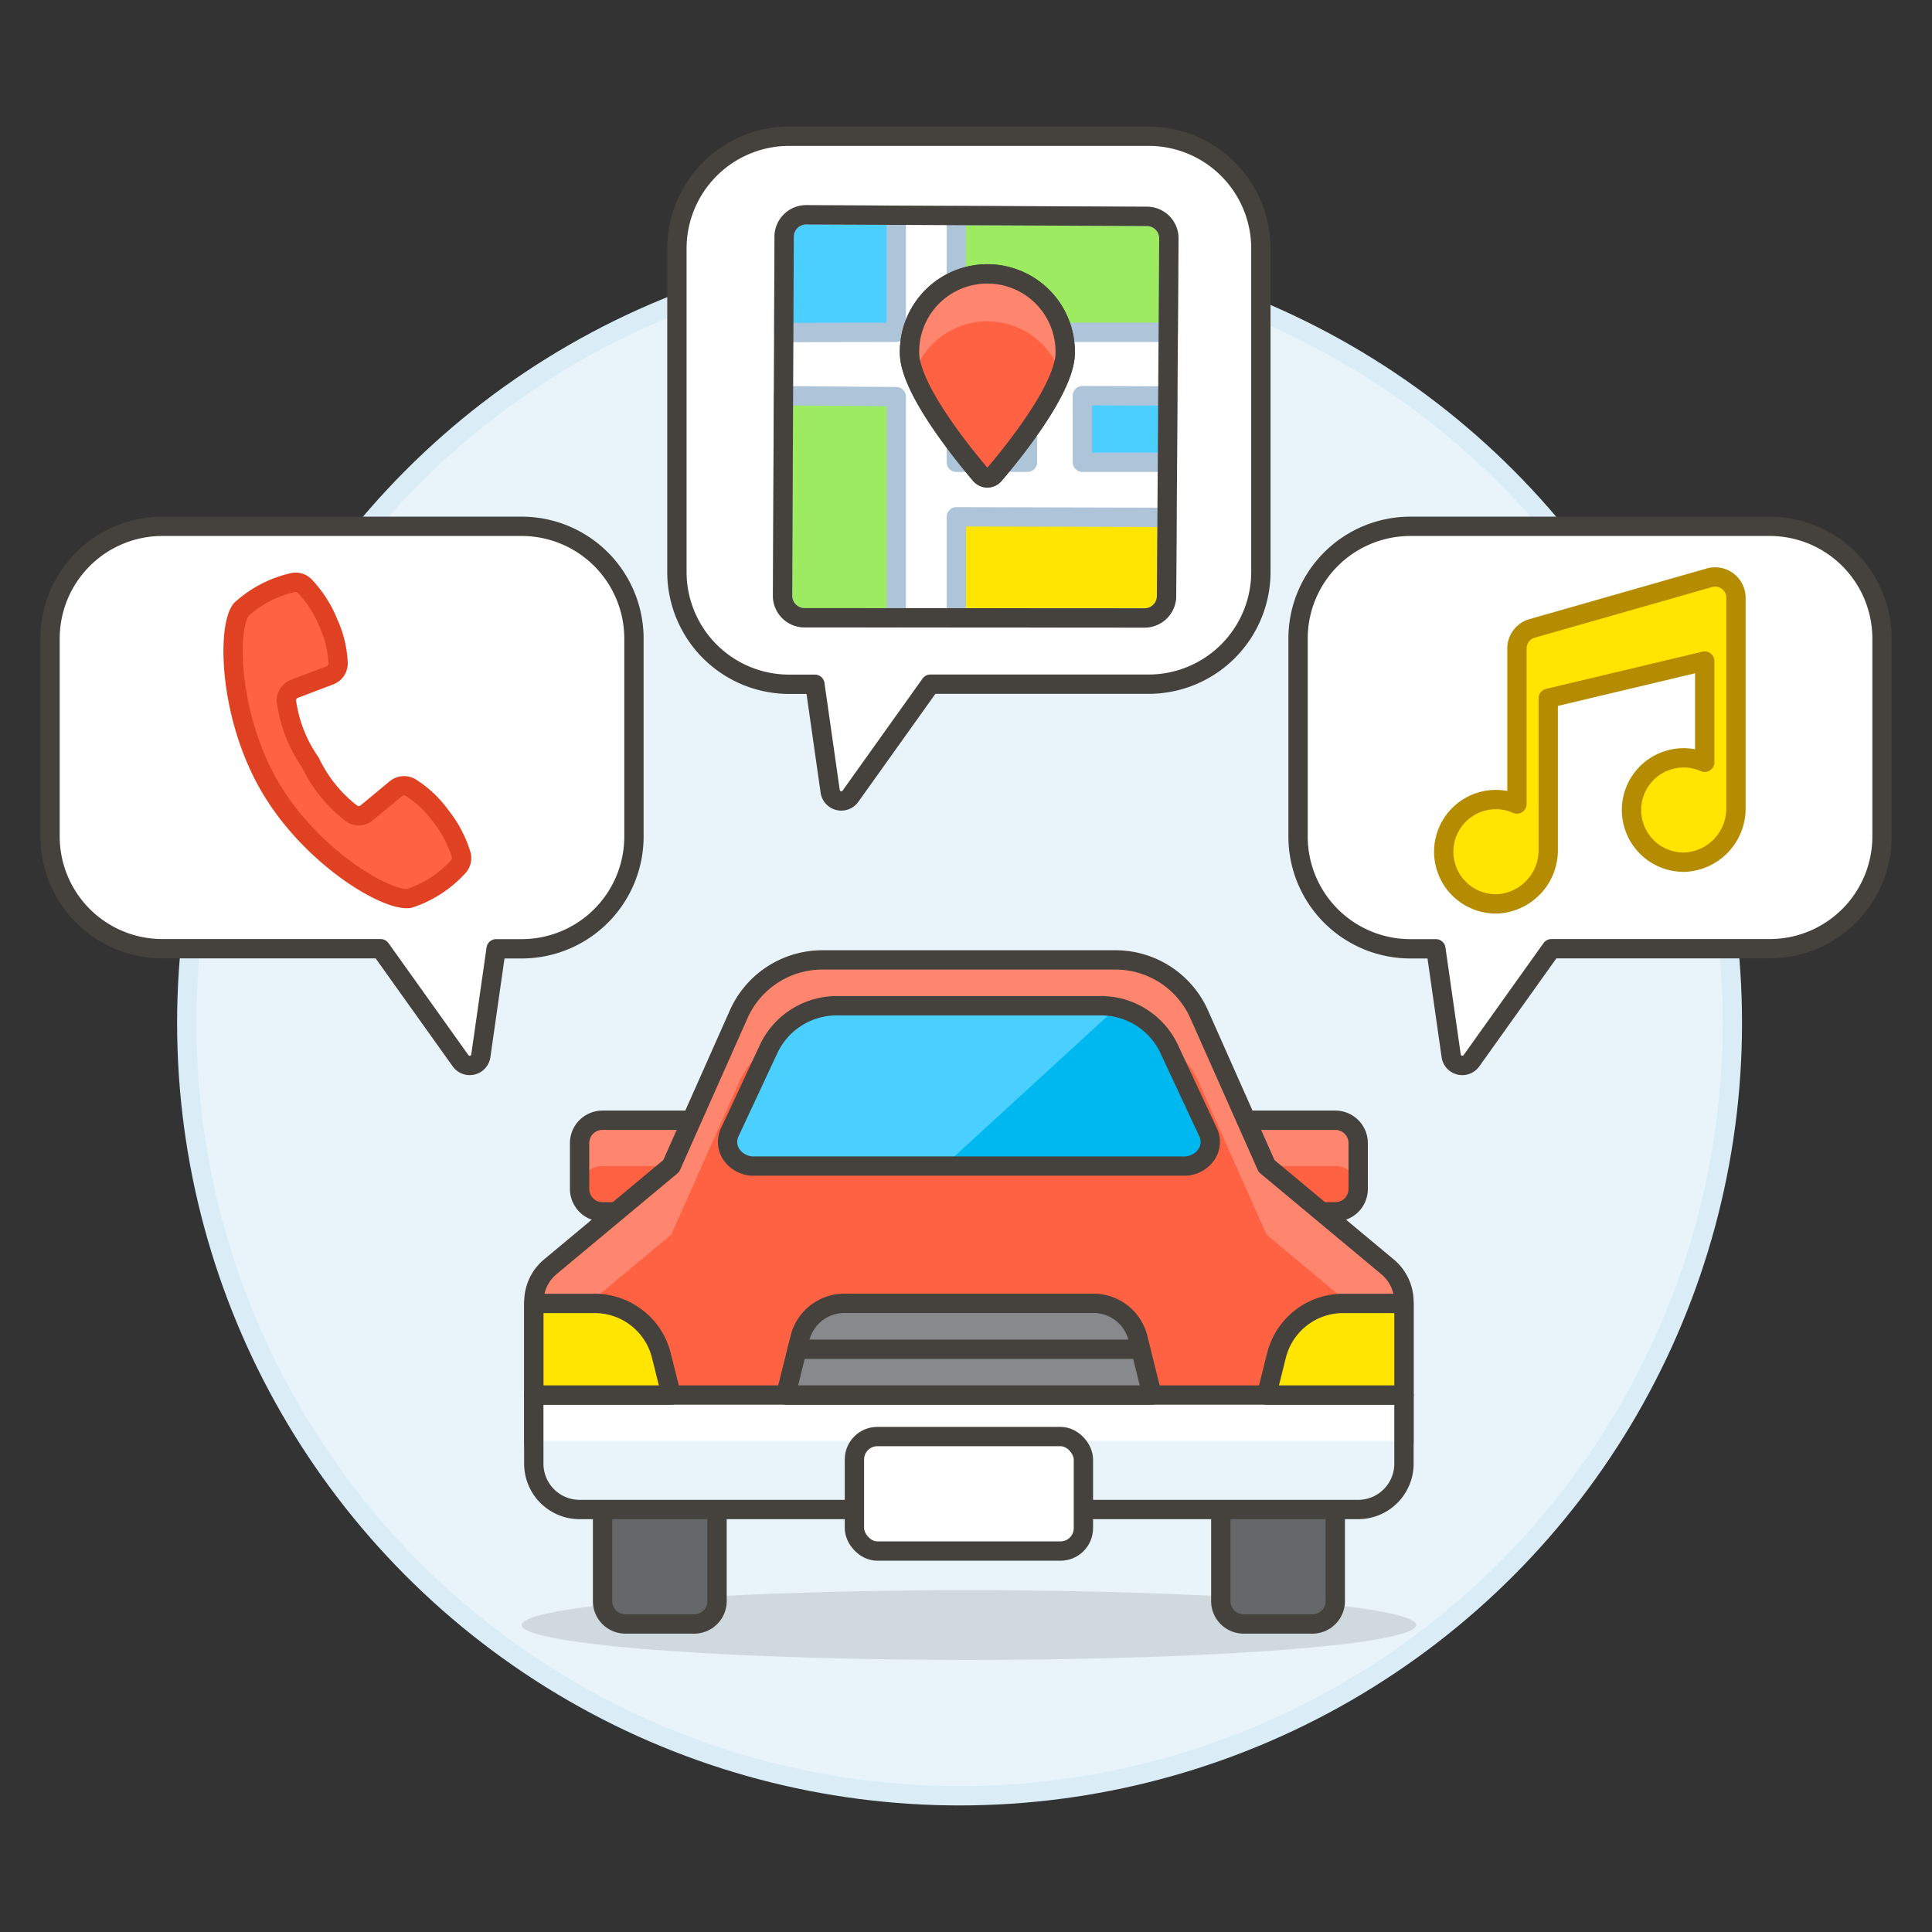 <svg xmlns="http://www.w3.org/2000/svg" viewBox="0 0 100 100"><rect x="0" y="0" width="100" height="100" fill="#333333" stroke="none"/><g class="nc-icon-wrapper"><defs/><circle class="a" cx="49.667" cy="52.949" r="40" fill="#e8f4fa" stroke="#daedf7" stroke-miterlimit="10"/><ellipse class="b" cx="50.151" cy="84.113" rx="23.146" ry="1.804" fill="#45413c" opacity="0.15"/><path class="c" d="M37.114 62.724h-5.926A1.185 1.185 0 0 1 30 61.539v-2.37a1.185 1.185 0 0 1 1.185-1.186h5.926z" style="" fill="#ff6242"/><path class="d" d="M31.188 57.983A1.185 1.185 0 0 0 30 59.169v2.37a1.184 1.184 0 0 1 1.185-1.185h5.926v-2.371z" style="" fill="#ff866e"/><path class="e" d="M37.114 62.724h-5.926A1.185 1.185 0 0 1 30 61.539v-2.37a1.185 1.185 0 0 1 1.185-1.186h5.926z" fill="none" stroke="#45413c" stroke-linecap="round" stroke-linejoin="round"/><path class="c" d="M63.188 62.724h5.926a1.186 1.186 0 0 0 1.186-1.185v-2.37a1.186 1.186 0 0 0-1.185-1.186h-5.927z" style="" fill="#ff6242"/><path class="d" d="M69.114 57.983a1.186 1.186 0 0 1 1.186 1.186v2.37a1.185 1.185 0 0 0-1.185-1.185h-5.927v-2.371z" style="" fill="#ff866e"/><path class="e" d="M63.188 62.724h5.926a1.186 1.186 0 0 0 1.186-1.185v-2.37a1.186 1.186 0 0 0-1.185-1.186h-5.927z" fill="none" stroke="#45413c" stroke-linecap="round" stroke-linejoin="round"/><path class="c" d="M65.558 60.354L62.069 52.5a4.741 4.741 0 0 0-4.332-2.815H42.565a4.741 4.741 0 0 0-4.332 2.815l-3.49 7.852-6.258 5.215a2.371 2.371 0 0 0-.853 1.821v7.186A2.371 2.371 0 0 0 30 76.946h40.3a2.37 2.37 0 0 0 2.37-2.37V67.39a2.367 2.367 0 0 0-.853-1.821z" style="" fill="#ff6242"/><path class="d" d="M72.669 67.39a2.369 2.369 0 0 0-.853-1.821l-6.258-5.215-3.489-7.854a4.741 4.741 0 0 0-4.332-2.815H42.565a4.741 4.741 0 0 0-4.332 2.815l-3.49 7.852-6.258 5.215a2.372 2.372 0 0 0-.853 1.821v3.555a2.37 2.37 0 0 1 .853-1.82l6.258-5.216 3.49-7.851a4.741 4.741 0 0 1 4.332-2.815h15.172a4.741 4.741 0 0 1 4.332 2.815l3.489 7.851 6.258 5.216a2.367 2.367 0 0 1 .853 1.82z" style="" fill="#ff866e"/><path class="e" d="M65.558 60.354L62.069 52.5a4.741 4.741 0 0 0-4.332-2.815H42.565a4.741 4.741 0 0 0-4.332 2.815l-3.49 7.852-6.258 5.215a2.371 2.371 0 0 0-.853 1.821v7.186A2.371 2.371 0 0 0 30 76.946h40.3a2.37 2.37 0 0 0 2.37-2.37V67.39a2.367 2.367 0 0 0-.853-1.821z" fill="none" stroke="#45413c" stroke-linecap="round" stroke-linejoin="round"/><path class="f" d="M35.929 84.057h-3.556a1.184 1.184 0 0 1-1.185-1.185v-5.926h5.926v5.926a1.185 1.185 0 0 1-1.185 1.185z" stroke="#45413c" stroke-linecap="round" stroke-linejoin="round" fill="#656769"/><path class="f" d="M69.114 82.872a1.185 1.185 0 0 1-1.185 1.185h-3.556a1.184 1.184 0 0 1-1.185-1.185v-5.926h5.926z" stroke="#45413c" stroke-linecap="round" stroke-linejoin="round" fill="#656769"/><path class="g" d="M72.669 75.761a2.371 2.371 0 0 1-2.37 2.371H30a2.372 2.372 0 0 1-2.371-2.371v-3.555h45.04z" style="" fill="#e8f4fa"/><path class="h" d="M27.632 72.206h45.037v2.37H27.632z" style="" fill="#fff"/><path class="e" d="M72.669 75.761a2.371 2.371 0 0 1-2.37 2.371H30a2.372 2.372 0 0 1-2.371-2.371v-3.555h45.04z" fill="none" stroke="#45413c" stroke-linecap="round" stroke-linejoin="round"/><rect class="i" x="44.225" y="74.356" width="11.852" height="5.926" rx="1.185" stroke="#45413c" stroke-linecap="round" stroke-linejoin="round" fill="#fff"/><path class="j" d="M59.632 72.206H40.669l.737-2.946a2.369 2.369 0 0 1 2.3-1.8H56.6a2.371 2.371 0 0 1 2.3 1.8z" style="" fill="#87898c"/><path class="e" d="M59.632 72.206H40.669l.737-2.946a2.369 2.369 0 0 1 2.3-1.8H56.6a2.371 2.371 0 0 1 2.3 1.8z" fill="none" stroke="#45413c" stroke-linecap="round" stroke-linejoin="round"/><path class="k" d="M34.743 72.206h-7.111v-4.741h3.15a3.556 3.556 0 0 1 3.45 2.693z" stroke="#45413c" stroke-linecap="round" stroke-linejoin="round" fill="#ffe500"/><path class="e" d="M41.262 69.835H59.04" fill="none" stroke="#45413c" stroke-linecap="round" stroke-linejoin="round"/><path class="k" d="M65.558 72.206h7.111v-4.741h-3.15a3.555 3.555 0 0 0-3.449 2.693z" stroke="#45413c" stroke-linecap="round" stroke-linejoin="round" fill="#ffe500"/><path class="l" d="M56.912 52.057H43.389a3.9 3.9 0 0 0-3.565 2.155l-2.055 4.4a1.161 1.161 0 0 0 .115 1.182 1.4 1.4 0 0 0 1.14.563h22.254a1.4 1.4 0 0 0 1.14-.563 1.164 1.164 0 0 0 .115-1.182l-2.056-4.4a3.9 3.9 0 0 0-3.565-2.155z" style="" fill="#00b8f0"/><path class="m" d="M48.858 60.354h-9.834a1.4 1.4 0 0 1-1.14-.563 1.161 1.161 0 0 1-.115-1.182l2.055-4.4a3.9 3.9 0 0 1 3.565-2.155h13.523a4.174 4.174 0 0 1 .892.1z" style="" fill="#4acfff"/><path class="e" d="M56.912 52.057H43.389a3.9 3.9 0 0 0-3.565 2.155l-2.055 4.4a1.161 1.161 0 0 0 .115 1.182 1.4 1.4 0 0 0 1.14.563h22.254a1.4 1.4 0 0 0 1.14-.563 1.164 1.164 0 0 0 .115-1.182l-2.056-4.4a3.9 3.9 0 0 0-3.565-2.155z" fill="none" stroke="#45413c" stroke-linecap="round" stroke-linejoin="round"/><g><path class="h" d="M27 27.242H8.4a5.813 5.813 0 0 0-5.81 5.813v10.237a5.812 5.812 0 0 0 5.81 5.813h11.3l4.139 5.8a.581.581 0 0 0 1.048-.255l.792-5.54H27a5.812 5.812 0 0 0 5.813-5.813V33.055A5.813 5.813 0 0 0 27 27.242z" style="" fill="#fff"/><path class="e" d="M27 27.242H8.4a5.813 5.813 0 0 0-5.81 5.813v10.237a5.812 5.812 0 0 0 5.81 5.813h11.3l4.139 5.8a.581.581 0 0 0 1.048-.255l.792-5.54H27a5.812 5.812 0 0 0 5.813-5.813V33.055A5.813 5.813 0 0 0 27 27.242z" fill="none" stroke="#45413c" stroke-linecap="round" stroke-linejoin="round"/><path class="c" d="M16.068 39.47a7.223 7.223 0 0 0 2.178 2.671.654.654 0 0 0 .742-.073l1.5-1.243a.666.666 0 0 1 .76-.063A5.538 5.538 0 0 1 22.8 42.22a6.059 6.059 0 0 1 1.069 2.018.661.661 0 0 1-.177.651 5.923 5.923 0 0 1-2.505 1.611c-1.182.175-5.107-2.158-7.227-5.8s-2.214-8.206-1.479-9.147a5.919 5.919 0 0 1 2.636-1.388.66.66 0 0 1 .653.167A6.045 6.045 0 0 1 17 32.256a5.536 5.536 0 0 1 .5 2.073.665.665 0 0 1-.43.629l-1.82.69a.653.653 0 0 0-.429.609 7.2 7.2 0 0 0 1.247 3.213z" style="" fill="#ff6242"/><path class="n" d="M16.068 39.47a7.223 7.223 0 0 0 2.178 2.671.654.654 0 0 0 .742-.073l1.5-1.243a.666.666 0 0 1 .76-.063A5.538 5.538 0 0 1 22.8 42.22a6.059 6.059 0 0 1 1.069 2.018.661.661 0 0 1-.177.651 5.923 5.923 0 0 1-2.505 1.611c-1.182.175-5.107-2.158-7.227-5.8s-2.214-8.206-1.479-9.147a5.919 5.919 0 0 1 2.636-1.388.66.66 0 0 1 .653.167A6.045 6.045 0 0 1 17 32.256a5.536 5.536 0 0 1 .5 2.073.665.665 0 0 1-.43.629l-1.82.69a.653.653 0 0 0-.429.609 7.2 7.2 0 0 0 1.247 3.213z" fill="none" stroke-linecap="round" stroke-linejoin="round" stroke="#e04122"/><path class="i" d="M35.037 12.864a5.813 5.813 0 0 1 5.813-5.813h18.6a5.813 5.813 0 0 1 5.813 5.813V29.6a5.813 5.813 0 0 1-5.813 5.813H48.158l-4.139 5.8a.581.581 0 0 1-1.049-.256l-.791-5.539H40.85a5.813 5.813 0 0 1-5.813-5.818z" stroke="#45413c" stroke-linecap="round" stroke-linejoin="round" fill="#fff"/><path class="h" d="M60.5 12.348a1.137 1.137 0 0 0-1.129-1.148l-17.64-.081a1.137 1.137 0 0 0-1.143 1.133l-.083 18.578a1.139 1.139 0 0 0 1.137 1.144l17.6.011a1.139 1.139 0 0 0 1.139-1.131z" style="" fill="#fff"/><path class="o" d="M46.389 11.142V17.2l-5.823.011.022-4.958a1.137 1.137 0 0 1 1.143-1.133z" stroke-linecap="round" stroke-linejoin="round" fill="#4acfff" stroke="#adc4d9"/><path class="p" d="M59.371 11.2a1.137 1.137 0 0 1 1.129 1.148l-.029 4.852H49.5v-6.044z" stroke-linecap="round" stroke-linejoin="round" stroke="#adc4d9" fill="#9ceb60"/><path class="q" d="M60.405 26.778l-.028 4.076a1.139 1.139 0 0 1-1.139 1.131l-9.738-.008V26.75z" stroke-linecap="round" stroke-linejoin="round" fill="#ffe500" stroke="#adc4d9"/><path class="p" d="M46.389 20.531v11.446h-4.747a1.139 1.139 0 0 1-1.137-1.144l.046-10.35z" stroke-linecap="round" stroke-linejoin="round" stroke="#adc4d9" fill="#9ceb60"/><path class="r" d="M53.179 20.495v3.432H49.5V20.48l3.679.015z" fill="#e8f4fa" stroke-linecap="round" stroke-linejoin="round" stroke="#adc4d9"/><path class="o" d="M60.448 20.495l-.023 3.432h-4.402V20.48l4.425.015z" stroke-linecap="round" stroke-linejoin="round" fill="#4acfff" stroke="#adc4d9"/><path class="e" d="M60.5 12.348a1.137 1.137 0 0 0-1.129-1.148l-17.64-.081a1.137 1.137 0 0 0-1.143 1.133l-.083 18.578a1.139 1.139 0 0 0 1.137 1.144l17.6.011a1.139 1.139 0 0 0 1.139-1.131z" fill="none" stroke="#45413c" stroke-linecap="round" stroke-linejoin="round"/><g><path class="s" d="M55.134 18.269c0 1.817-2.688 5.146-3.673 6.3a.467.467 0 0 1-.711 0c-.985-1.159-3.673-4.487-3.673-6.3a4.029 4.029 0 1 1 8.057 0z" fill="#ff6242" stroke="#45413c" stroke-linecap="round" stroke-linejoin="round"/><path class="d" d="M54.9 19.369a4 4 0 0 0-7.591 0 3.3 3.3 0 0 1-.233-1.1 4.029 4.029 0 1 1 8.057 0 3.3 3.3 0 0 1-.233 1.1z" style="" fill="#ff866e"/><path class="e" d="M55.134 18.269c0 1.817-2.688 5.146-3.673 6.3a.467.467 0 0 1-.711 0c-.985-1.159-3.673-4.487-3.673-6.3a4.029 4.029 0 1 1 8.057 0z" fill="none" stroke="#45413c" stroke-linecap="round" stroke-linejoin="round"/></g><g><path class="h" d="M73 27.242h18.6a5.813 5.813 0 0 1 5.813 5.813v10.237a5.812 5.812 0 0 1-5.813 5.813H80.3l-4.139 5.8a.581.581 0 0 1-1.048-.255l-.792-5.54H73a5.812 5.812 0 0 1-5.813-5.813V33.055A5.813 5.813 0 0 1 73 27.242z" style="" fill="#fff"/><path class="e" d="M73 27.242h18.6a5.813 5.813 0 0 1 5.813 5.813v10.237a5.812 5.812 0 0 1-5.813 5.813H80.3l-4.139 5.8a.581.581 0 0 1-1.048-.255l-.792-5.54H73a5.812 5.812 0 0 1-5.813-5.813V33.055A5.813 5.813 0 0 1 73 27.242z" fill="none" stroke="#45413c" stroke-linecap="round" stroke-linejoin="round"/><path class="t" d="M79.3 32.527a1.08 1.08 0 0 0-.783 1.038v8.05a2.7 2.7 0 1 0-.974 5.168 2.781 2.781 0 0 0 2.593-2.82v-7.82l8.1-1.927v5.24a2.7 2.7 0 1 0-.974 5.168 2.781 2.781 0 0 0 2.591-2.824V30.943a1.079 1.079 0 0 0-1.376-1.038z" stroke-linecap="round" stroke-linejoin="round" fill="#ffe500" stroke="#b58b00"/></g></g></g></svg>
